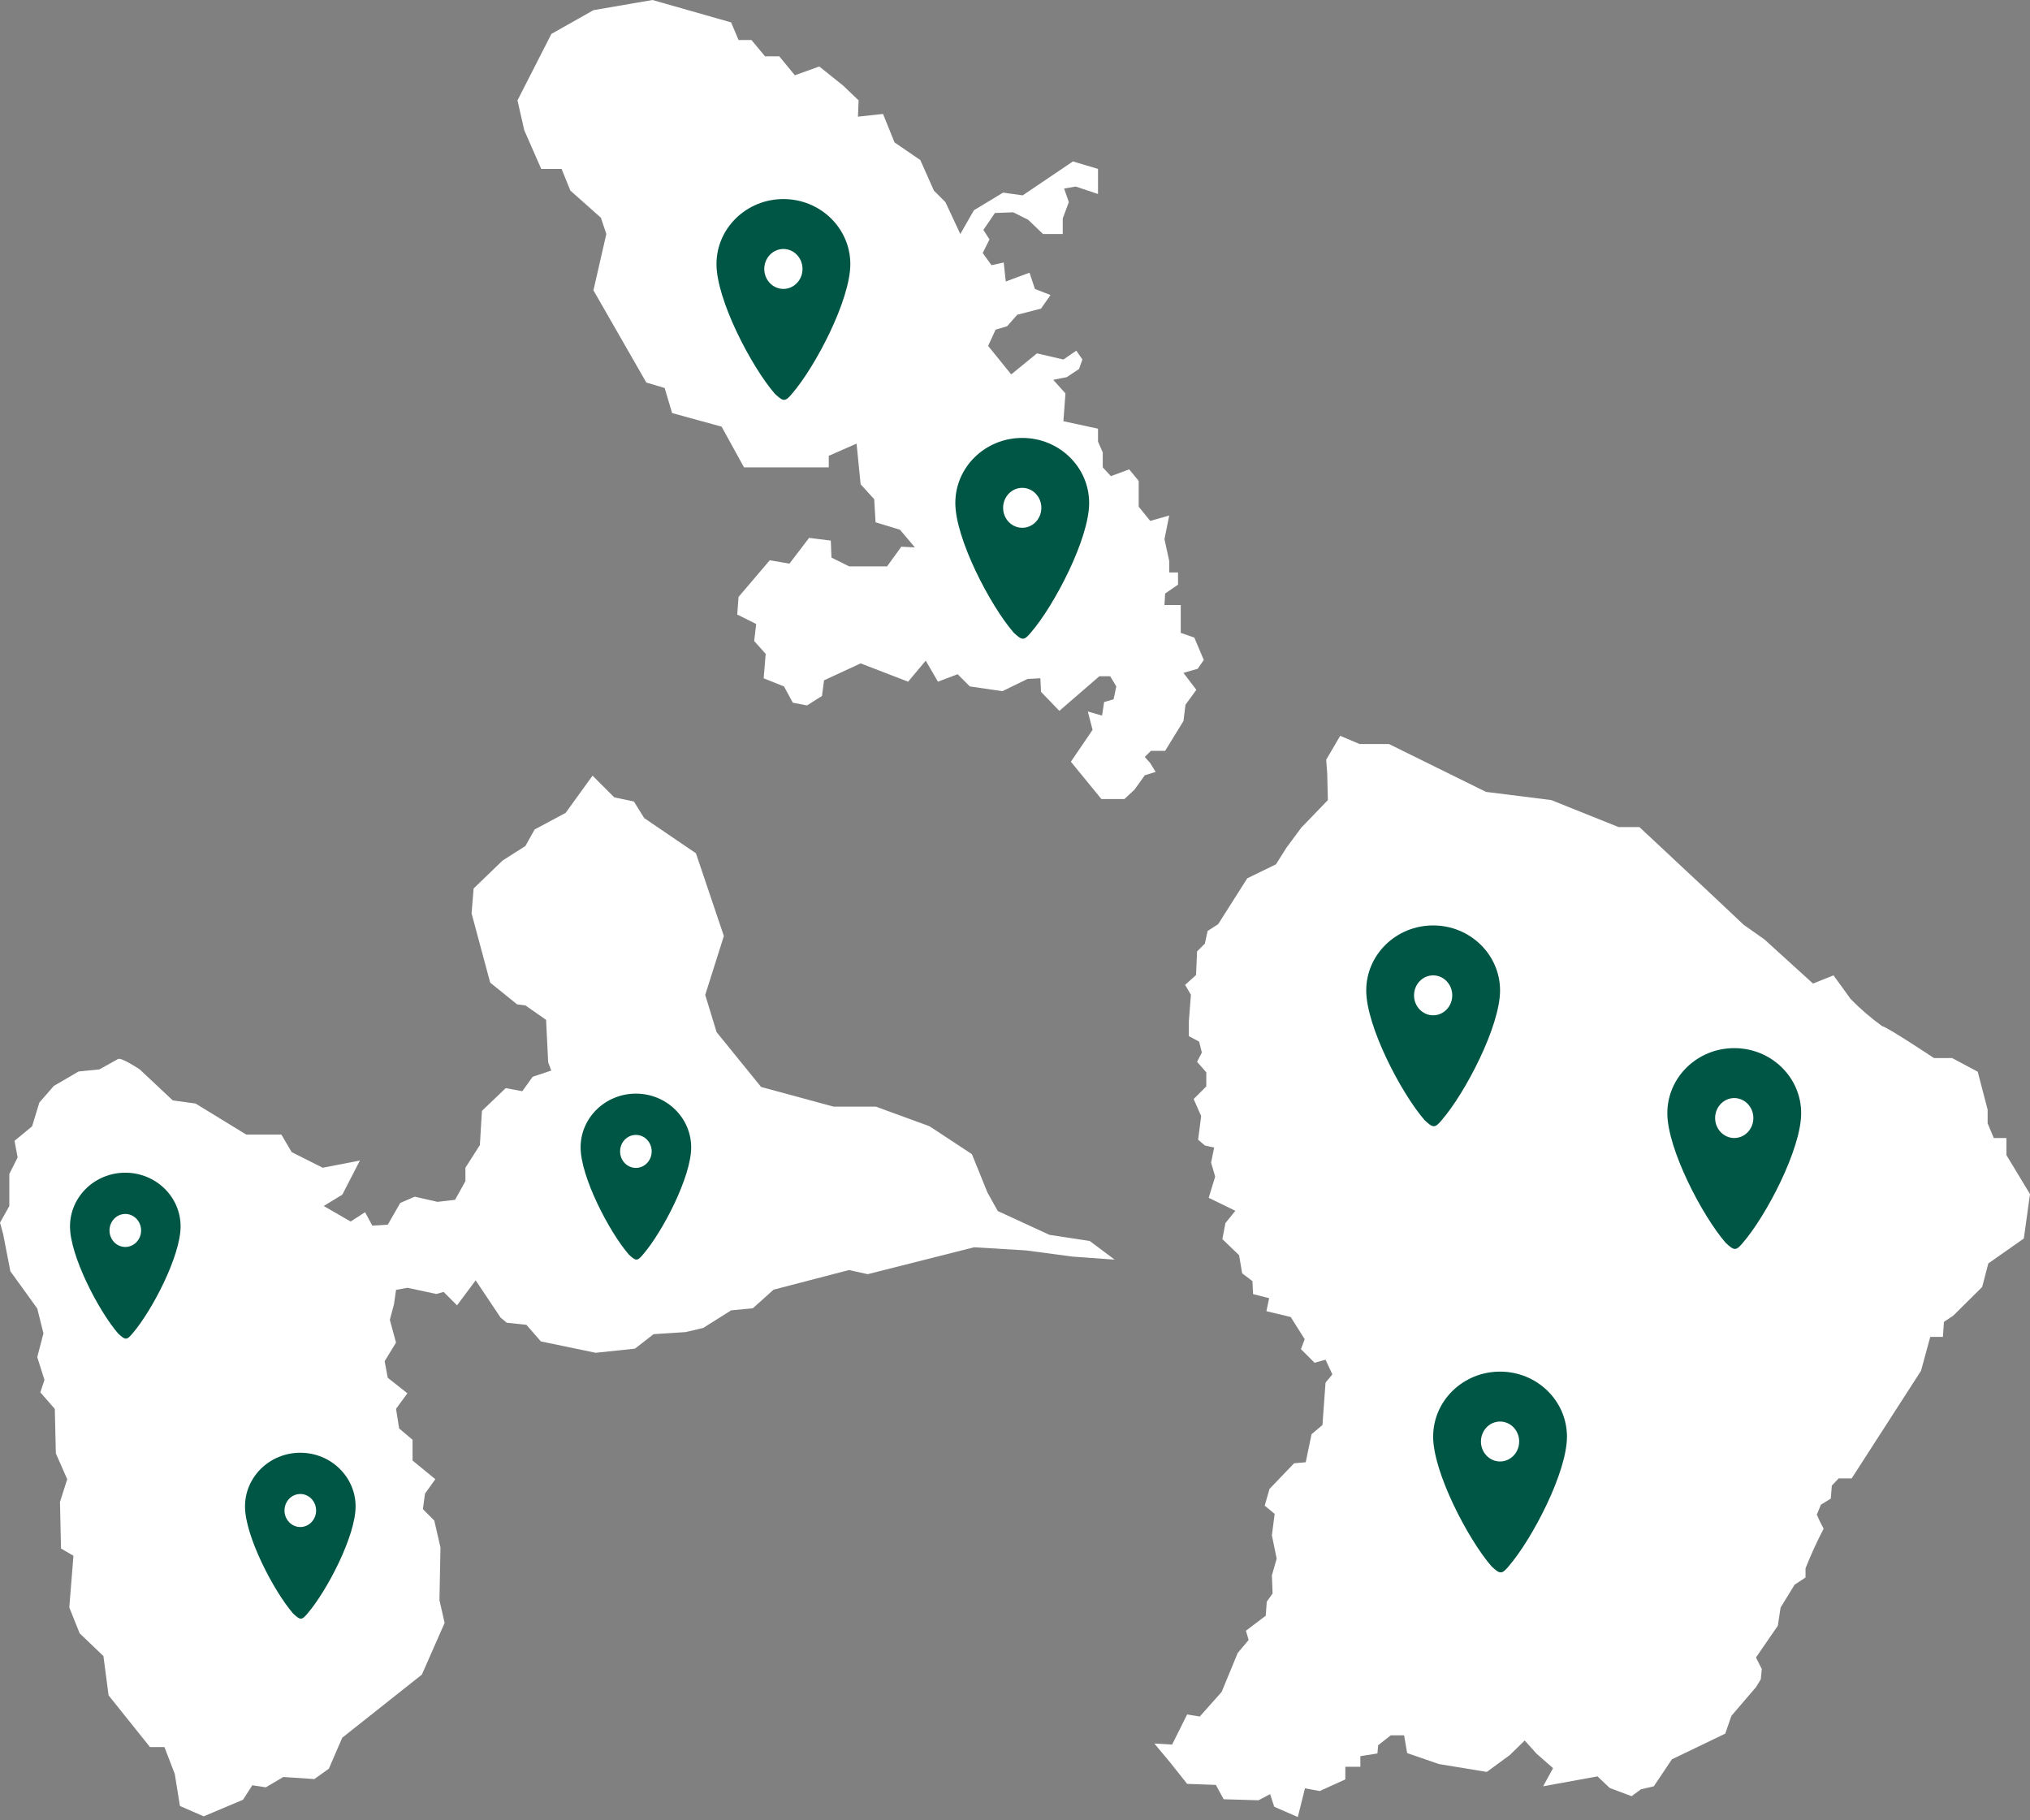 <?xml version="1.0" encoding="UTF-8"?>
<svg xmlns="http://www.w3.org/2000/svg" width="116" height="104" viewBox="0 0 116 104" fill="none">
  <rect x="0" y="0" width="116" height="104" fill="#808080" stroke="none"/>
  <path d="M77.691 42.509H79.37L84.915 45.243L88.644 45.711L92.491 47.254H93.682L97.879 51.178L99.637 52.835L100.828 53.675L103.6 56.194L104.772 55.725L105.748 57.073C106.307 57.645 106.914 58.168 107.564 58.635C107.779 58.635 110.512 60.45 110.512 60.45H111.547L113.013 61.231L113.579 63.398V64.179L113.93 65.019H114.653V65.995L116 68.221L115.648 70.759L113.618 72.184L113.266 73.531L111.609 75.172L111.082 75.523L111.024 76.382H110.3L109.773 78.316L105.809 84.466H105.067L104.676 84.876L104.618 85.618L104.052 85.969L103.817 86.536C103.932 86.81 104.063 87.077 104.208 87.336C103.825 88.073 103.48 88.829 103.173 89.601V90.128L102.549 90.538L101.748 91.846L101.591 92.881L100.342 94.697L100.674 95.361L100.616 95.946L100.342 96.392L98.937 98.033L98.585 99.048L95.539 100.514L94.504 102.056L93.762 102.232L93.235 102.622L91.985 102.154L91.284 101.49L88.18 102.056L88.746 101.021L87.79 100.181L87.126 99.44L86.267 100.279L84.959 101.235L82.225 100.786L80.409 100.16L80.234 99.145H79.472L78.75 99.712L78.711 100.18L77.735 100.336V100.942H76.876V101.664L75.41 102.328L74.57 102.172L74.16 103.812L72.813 103.226L72.578 102.504L71.915 102.855L69.924 102.797L69.478 101.977L67.837 101.918L66.861 100.688L65.963 99.614L66.978 99.673L67.837 97.952L68.56 98.07L69.809 96.664L70.727 94.438L71.352 93.696L71.195 93.169L72.328 92.31L72.387 91.51L72.719 91.04L72.68 90.006L72.953 89.05L72.68 87.722L72.836 86.492L72.269 86.023L72.543 85.067L73.948 83.602L74.613 83.543L74.945 81.942L75.569 81.415L75.745 78.993L76.136 78.525L75.745 77.684L75.12 77.86L74.339 77.08L74.554 76.513L73.754 75.244L72.367 74.912L72.523 74.17L71.605 73.936L71.566 73.194L70.981 72.748L70.805 71.713L69.849 70.795L70.025 69.877L70.591 69.176L69.068 68.435L69.439 67.224L69.205 66.423L69.381 65.564L68.853 65.447L68.463 65.115L68.638 63.768L68.209 62.791L68.931 62.069V61.268L68.404 60.663L68.678 60.136L68.521 59.511L67.935 59.199V58.359L68.052 56.836L67.721 56.27L68.346 55.704L68.404 54.357L68.85 53.91L69.007 53.188L69.612 52.798L71.272 50.181L72.912 49.381L73.517 48.425L74.356 47.292L75.879 45.711L75.841 44.188L75.782 43.407L76.582 42.04L77.691 42.509Z" fill="white"></path>
  <path fill-rule="evenodd" clip-rule="evenodd" d="M78.07 56.59C78.07 54.538 79.782 52.873 81.894 52.873C84.006 52.873 85.718 54.538 85.718 56.59C85.718 58.627 83.737 62.429 82.388 63.992C81.996 64.462 81.894 64.462 81.4 63.992C80.05 62.429 78.07 58.627 78.07 56.59ZM81.894 58.008C82.497 58.008 82.986 57.497 82.986 56.867C82.986 56.237 82.497 55.726 81.894 55.726C81.291 55.726 80.802 56.237 80.802 56.867C80.802 57.497 81.291 58.008 81.894 58.008Z" fill="#005645"></path>
  <path fill-rule="evenodd" clip-rule="evenodd" d="M95.276 63.6C95.276 61.547 96.988 59.883 99.1 59.883C101.212 59.883 102.924 61.547 102.924 63.6C102.924 65.636 100.943 69.439 99.594 71.002C99.202 71.472 99.1 71.472 98.606 71.002C97.256 69.439 95.276 65.636 95.276 63.6ZM99.1 65.018C99.703 65.018 100.192 64.507 100.192 63.877C100.192 63.247 99.703 62.736 99.1 62.736C98.497 62.736 98.007 63.247 98.007 63.877C98.007 64.507 98.497 65.018 99.1 65.018Z" fill="#005645"></path>
  <path fill-rule="evenodd" clip-rule="evenodd" d="M81.894 82.081C81.894 80.028 83.606 78.365 85.717 78.365C87.829 78.365 89.541 80.028 89.541 82.081C89.541 84.118 87.561 87.92 86.212 89.483C85.82 89.953 85.717 89.953 85.223 89.483C83.874 87.92 81.894 84.118 81.894 82.081ZM85.717 83.499C86.32 83.499 86.81 82.988 86.81 82.358C86.81 81.728 86.32 81.217 85.717 81.217C85.114 81.217 84.625 81.728 84.625 82.358C84.625 82.988 85.114 83.499 85.717 83.499Z" fill="#005645"></path>
  <path d="M63.696 71.969L62.274 70.904L59.97 70.551L57.015 69.191L56.424 68.128L55.538 65.942L53.116 64.347L50.044 63.224H47.625L43.49 62.101L40.949 58.971L40.299 56.843L41.363 53.476L39.768 48.75L36.814 46.741L36.223 45.793L35.101 45.556L33.86 44.315L32.323 46.442L30.551 47.39L30.02 48.338L28.719 49.165L27.065 50.761L26.947 52.183L28.011 56.141L29.547 57.381L30.02 57.441L31.205 58.268L31.324 60.69L31.501 61.164L30.438 61.518L29.847 62.345L28.899 62.168L27.539 63.468L27.422 65.418L26.595 66.717V67.485L26.004 68.549L24.999 68.666L23.699 68.371L22.872 68.726L22.161 69.967L21.275 70.025L20.862 69.257L20.035 69.789L18.498 68.903L19.562 68.253L20.566 66.304L18.439 66.717L16.667 65.824L16.076 64.82H14.068L11.173 63.048L9.874 62.871L7.983 61.098C7.983 61.098 6.919 60.387 6.742 60.507L5.678 61.098L4.493 61.217L3.075 62.044L2.248 62.992L1.834 64.351L0.83 65.178L1.007 66.126L0.533 67.074V68.905L0.001 69.853L0.179 70.503L0.592 72.63L2.128 74.757L2.483 76.179L2.128 77.538L2.541 78.837L2.304 79.548L3.132 80.496L3.191 83.036L3.841 84.513L3.427 85.813L3.486 88.471L4.197 88.885L3.96 91.84L4.551 93.316L5.91 94.616L6.205 96.861L8.569 99.815H9.396L9.987 101.351L10.282 103.182L11.641 103.773L13.886 102.825L14.418 101.998L15.186 102.116L16.19 101.525L17.963 101.644L18.79 101.053L19.558 99.28L24.107 95.676L25.407 92.722L25.112 91.422L25.17 88.41L24.816 86.873L24.166 86.223L24.285 85.337L24.875 84.51L23.575 83.446V82.261L22.808 81.612L22.631 80.49L23.28 79.603L22.157 78.717L21.98 77.769L22.63 76.706L22.276 75.406L22.513 74.52L22.631 73.693L23.281 73.575L24.935 73.929L25.349 73.811L26.116 74.579L27.181 73.15L28.603 75.277L28.958 75.572L30.081 75.691L30.907 76.639L34.039 77.289L36.284 77.052L37.348 76.225L39.179 76.106L40.184 75.869L41.779 74.865L43.019 74.747L44.204 73.683L48.517 72.561L49.58 72.798L55.663 71.261L58.616 71.439L61.275 71.793L63.696 71.969Z" fill="white"></path>
  <path fill-rule="evenodd" clip-rule="evenodd" d="M14 86.071C14 84.375 15.415 83 17.16 83C18.905 83 20.32 84.375 20.32 86.071C20.32 87.754 18.683 90.897 17.568 92.188C17.244 92.576 17.16 92.576 16.751 92.188C15.636 90.897 14 87.754 14 86.071ZM17.16 87.243C17.658 87.243 18.063 86.821 18.063 86.3C18.063 85.779 17.658 85.357 17.16 85.357C16.661 85.357 16.257 85.779 16.257 86.3C16.257 86.821 16.661 87.243 17.16 87.243Z" fill="#005645"></path>
  <path fill-rule="evenodd" clip-rule="evenodd" d="M4 70.071C4 68.375 5.415 67 7.16 67C8.905 67 10.32 68.375 10.32 70.071C10.32 71.754 8.683 74.897 7.568 76.188C7.244 76.576 7.16 76.576 6.751 76.188C5.636 74.897 4 71.754 4 70.071ZM7.16 71.243C7.658 71.243 8.063 70.821 8.063 70.3C8.063 69.779 7.658 69.357 7.16 69.357C6.661 69.357 6.257 69.779 6.257 70.3C6.257 70.821 6.661 71.243 7.16 71.243Z" fill="#005645"></path>
  <path fill-rule="evenodd" clip-rule="evenodd" d="M33.177 65.555C33.177 63.858 34.591 62.483 36.337 62.483C38.082 62.483 39.496 63.858 39.496 65.555C39.496 67.238 37.86 70.38 36.745 71.672C36.421 72.06 36.337 72.06 35.928 71.672C34.813 70.38 33.177 67.238 33.177 65.555ZM36.337 66.726C36.835 66.726 37.239 66.304 37.239 65.784C37.239 65.263 36.835 64.841 36.337 64.841C35.838 64.841 35.434 65.263 35.434 65.784C35.434 66.304 35.838 66.726 36.337 66.726Z" fill="#005645"></path>
  <path d="M49.179 27.669L49.955 28.522L50.032 29.84L51.427 30.266L52.28 31.274L51.504 31.235L50.691 32.358H48.52L47.513 31.855L47.474 30.886L46.234 30.731L45.11 32.204L43.987 32.009L42.204 34.102L42.127 35.11L43.211 35.652L43.095 36.622L43.754 37.358L43.638 38.753L44.8 39.218L45.304 40.148L46.118 40.303L46.97 39.761L47.087 38.869L49.179 37.901L51.892 38.947L52.9 37.745L53.597 38.947L54.721 38.52L55.419 39.218L57.279 39.489L58.713 38.791L59.449 38.753L59.487 39.528L60.534 40.613L62.82 38.637H63.44L63.789 39.218L63.634 39.954L63.092 40.109L62.975 40.884L62.161 40.651L62.433 41.698L61.193 43.52L62.937 45.651H64.254L64.835 45.108L65.417 44.294L66.037 44.101L65.727 43.597L65.417 43.248L65.765 42.899H66.579L67.626 41.194L67.742 40.264L68.362 39.412L67.626 38.443L68.439 38.21L68.788 37.706L68.246 36.427L67.471 36.157V34.567H66.541L66.579 33.909L67.316 33.405V32.707H66.812V32.048L66.541 30.808L66.812 29.452L65.727 29.762L65.068 28.948V28.173V27.476L64.525 26.817L63.479 27.204L63.014 26.701V25.848L62.743 25.228V24.492L60.766 24.065L60.883 22.477L60.185 21.701L60.96 21.547L61.658 21.081L61.852 20.539L61.503 20.035L60.766 20.539L59.255 20.19L57.783 21.391L56.465 19.764L56.891 18.834L57.55 18.64L58.131 17.981L59.487 17.632L60.03 16.857L59.139 16.509L58.829 15.579L57.472 16.082L57.356 14.997L56.658 15.152L56.155 14.455L56.542 13.679L56.193 13.137L56.853 12.168L57.899 12.13L58.751 12.556L59.604 13.37H60.728V12.478L61.076 11.548L60.806 10.773L61.464 10.657L62.743 11.083V9.65L61.309 9.223L58.441 11.161L57.318 11.005L55.651 12.013L54.876 13.37L54.024 11.548L53.365 10.889L52.59 9.145L51.117 8.138L50.458 6.51L49.025 6.665L49.063 5.735L48.172 4.883L46.816 3.798L45.42 4.301L44.529 3.217H43.715L42.94 2.287H42.204L41.778 1.279L37.282 0L33.911 0.581L31.508 1.938L29.57 5.735L29.958 7.441L30.927 9.65H32.09L32.593 10.889L34.337 12.44L34.647 13.37L33.911 16.586L36.933 21.856L37.98 22.167L38.406 23.6L41.235 24.376L42.514 26.701H45.963H47.358V26.042L48.947 25.344L49.179 27.669Z" fill="white"></path>
  <path fill-rule="evenodd" clip-rule="evenodd" d="M54.59 28.737C54.59 26.684 56.302 25.02 58.413 25.02C60.525 25.02 62.237 26.684 62.237 28.737C62.237 30.773 60.257 34.576 58.908 36.139C58.516 36.608 58.413 36.608 57.919 36.139C56.57 34.576 54.59 30.773 54.59 28.737ZM58.413 30.154C59.017 30.154 59.506 29.644 59.506 29.014C59.506 28.383 59.017 27.872 58.413 27.872C57.81 27.872 57.321 28.383 57.321 29.014C57.321 29.644 57.81 30.154 58.413 30.154Z" fill="#005645"></path>
  <path fill-rule="evenodd" clip-rule="evenodd" d="M40.942 15.089C40.942 13.037 42.654 11.373 44.766 11.373C46.878 11.373 48.59 13.037 48.59 15.089C48.59 17.126 46.609 20.929 45.26 22.492C44.868 22.961 44.766 22.961 44.272 22.492C42.922 20.929 40.942 17.126 40.942 15.089ZM44.766 16.507C45.369 16.507 45.858 15.996 45.858 15.366C45.858 14.736 45.369 14.225 44.766 14.225C44.163 14.225 43.673 14.736 43.673 15.366C43.673 15.996 44.163 16.507 44.766 16.507Z" fill="#005645"></path>
</svg>
